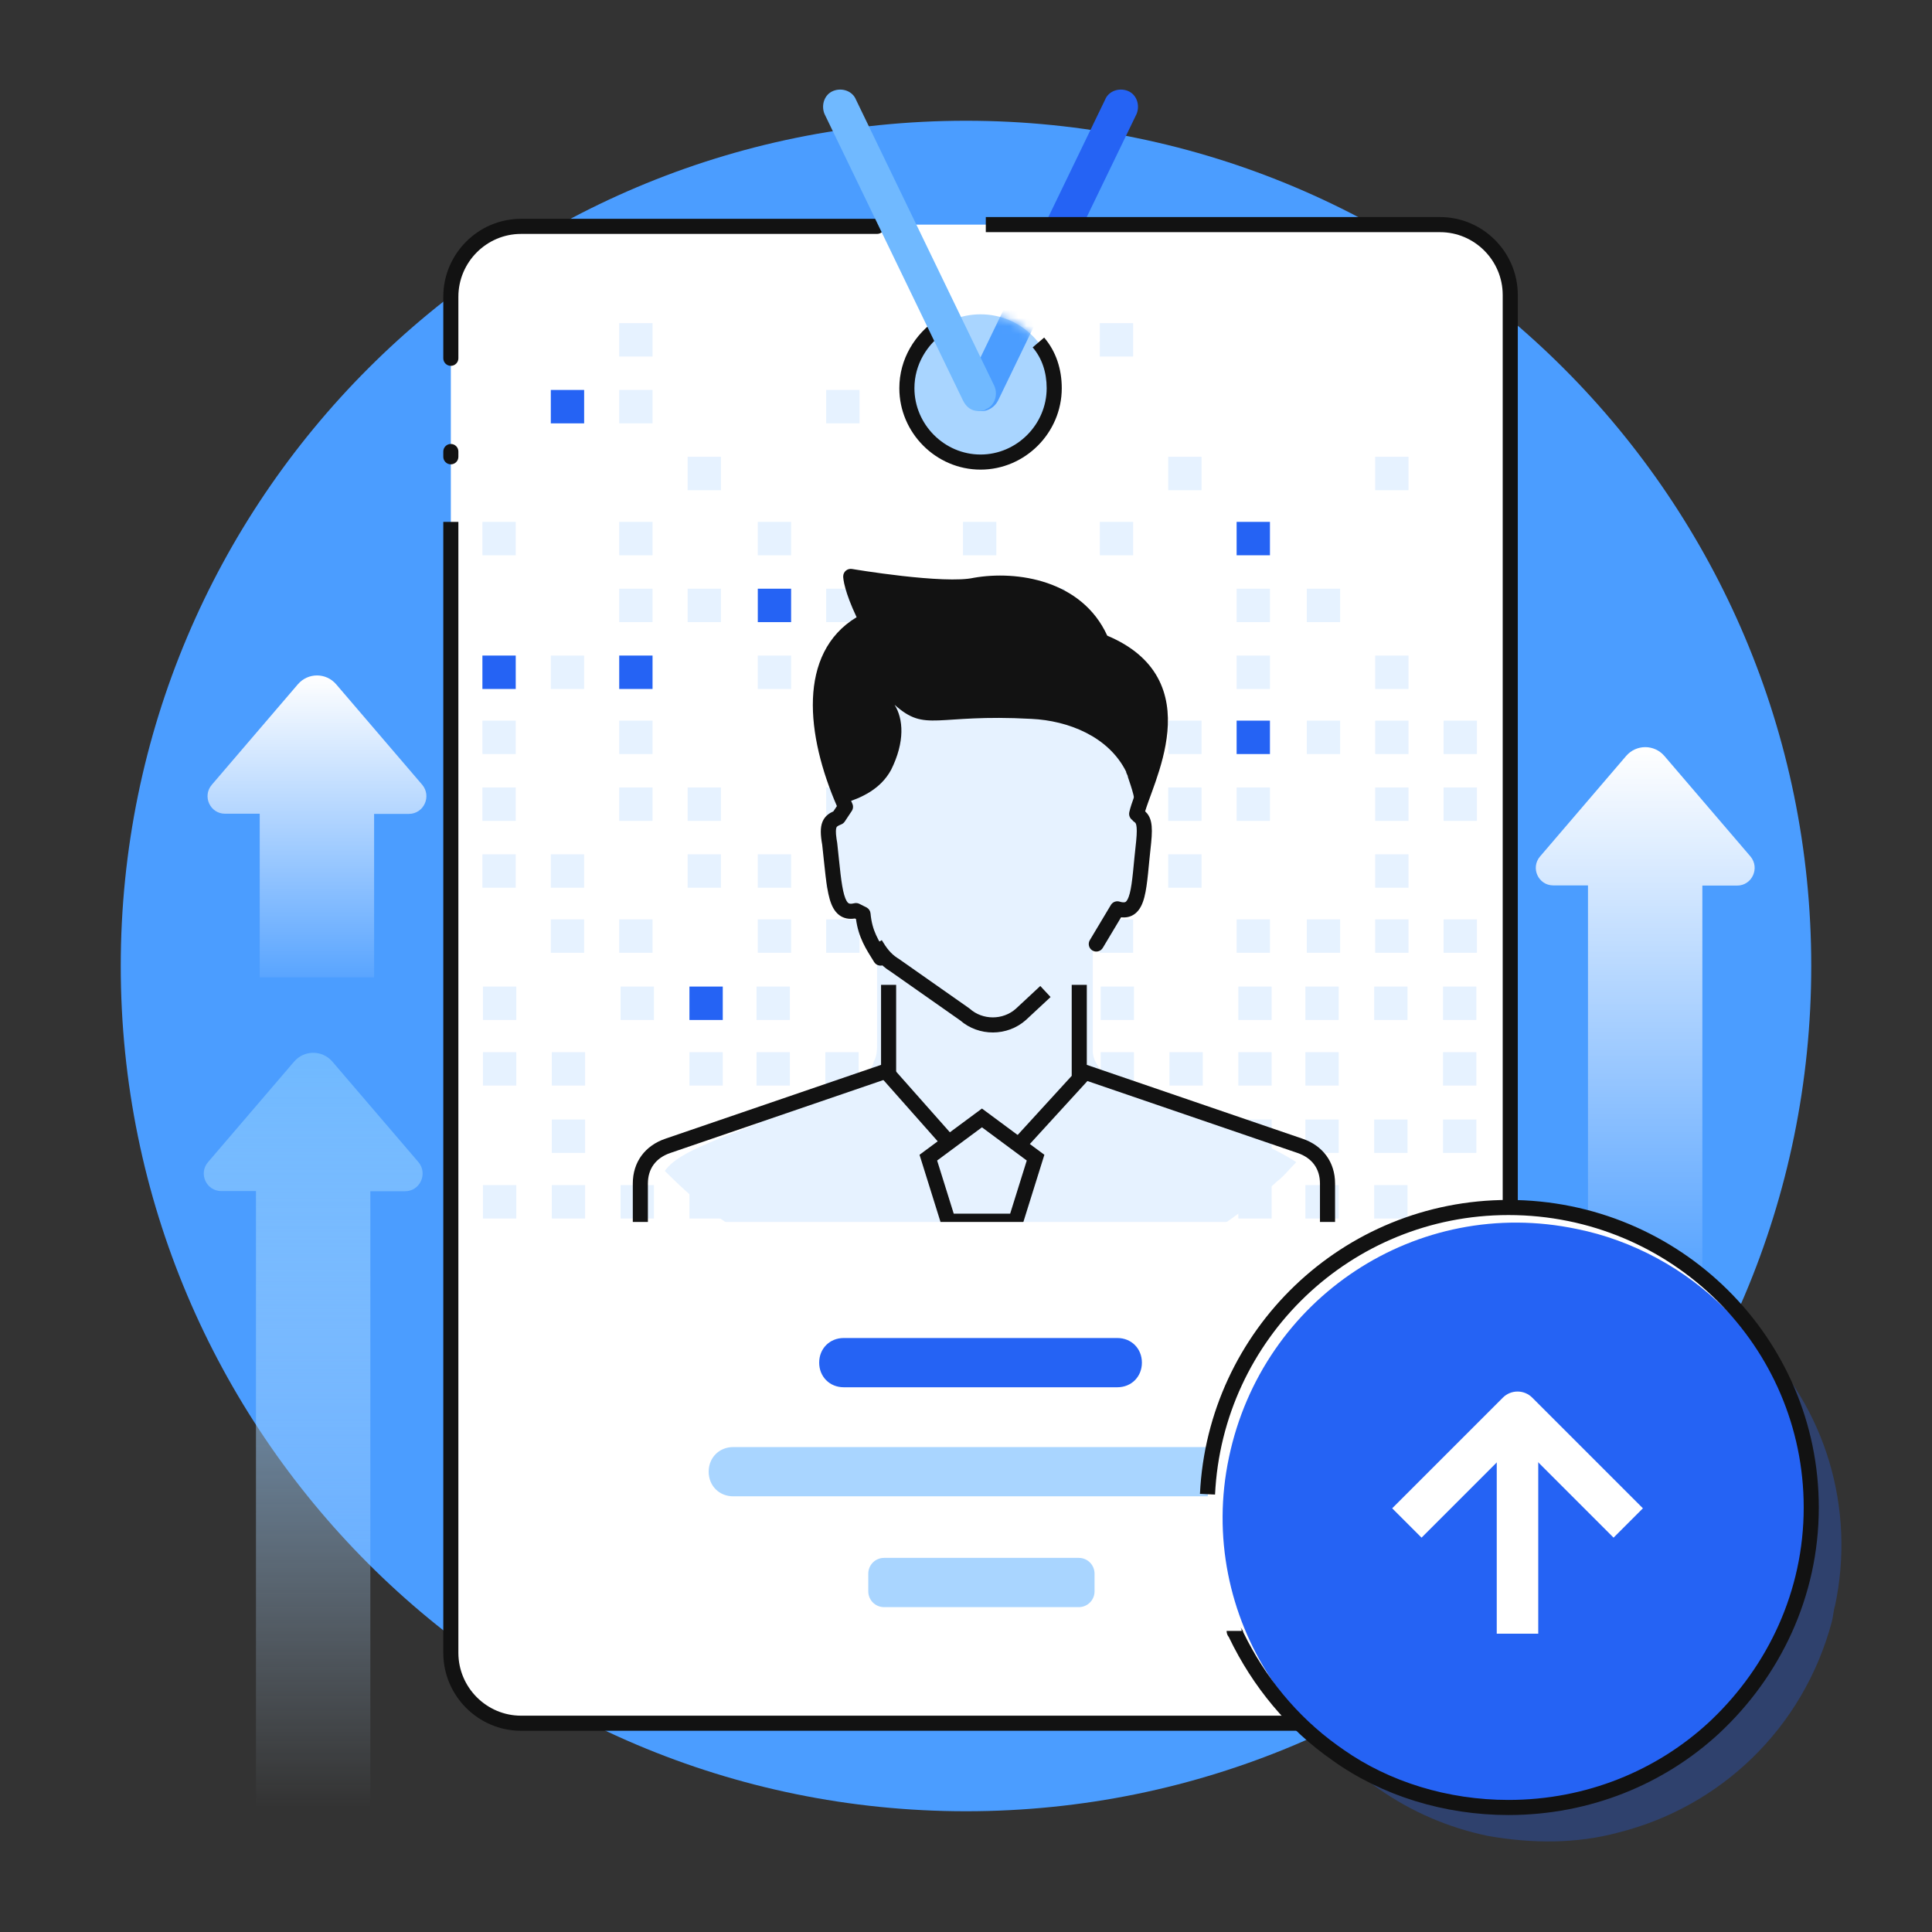 <svg width="240" height="240" viewBox="0 0 240 240" fill="none" xmlns="http://www.w3.org/2000/svg">
<rect x="0" y="0" width="240" height="240" fill="#333333" stroke="none"/>
<path d="M225 120C225 177.99 177.99 225 120 225C62.01 225 15 177.99 15 120C15 62.01 62.01 15 120 15C177.99 15 225 62.01 225 120Z" fill="#4B9DFF"/>
<path d="M122.024 51.063C121.806 51.063 121.37 51.063 121.152 50.845C120.063 50.408 119.627 49.097 120.063 48.004L137.276 12.389C137.712 11.296 139.019 10.859 140.109 11.296C141.198 11.733 141.634 13.044 141.198 14.137L123.985 49.752C123.549 50.626 122.678 51.063 122.024 51.063Z" fill="#2563F4"/>
<path d="M187.609 36.642V205.325C187.609 210.132 183.687 214.065 178.893 214.065H64.72C59.926 214.065 56.004 210.132 56.004 205.325V36.642C56.004 31.835 59.926 27.902 64.72 27.902H178.893C183.687 27.902 187.609 31.835 187.609 36.642Z" fill="white"/>
<path d="M64.066 106.125H59.926V110.277H64.066V106.125Z" fill="#E6F2FF"/>
<path d="M64.066 97.822H59.926V101.974H64.066V97.822Z" fill="#E6F2FF"/>
<path d="M64.066 89.519H59.926V93.671H64.066V89.519Z" fill="#E6F2FF"/>
<path d="M64.066 81.435H59.926V85.587H64.066V81.435Z" fill="#2563F4"/>
<path d="M64.066 64.829H59.926V68.98H64.066V64.829Z" fill="#E6F2FF"/>
<path d="M72.564 114.21H68.424V118.361H72.564V114.21Z" fill="#E6F2FF"/>
<path d="M72.564 106.125H68.424V110.277H72.564V106.125Z" fill="#E6F2FF"/>
<path d="M72.564 81.435H68.424V85.587H72.564V81.435Z" fill="#E6F2FF"/>
<path d="M72.564 48.441H68.424V52.592H72.564V48.441Z" fill="#2563F4"/>
<path d="M81.061 114.21H76.921V118.361H81.061V114.21Z" fill="#E6F2FF"/>
<path d="M81.061 97.822H76.921V101.974H81.061V97.822Z" fill="#E6F2FF"/>
<path d="M81.061 89.519H76.921V93.671H81.061V89.519Z" fill="#E6F2FF"/>
<path d="M81.061 81.435H76.921V85.587H81.061V81.435Z" fill="#2563F4"/>
<path d="M81.061 73.131H76.921V77.283H81.061V73.131Z" fill="#E6F2FF"/>
<path d="M81.061 64.829H76.921V68.98H81.061V64.829Z" fill="#E6F2FF"/>
<path d="M81.061 48.441H76.921V52.592H81.061V48.441Z" fill="#E6F2FF"/>
<path d="M81.061 40.138H76.921V44.29H81.061V40.138Z" fill="#E6F2FF"/>
<path d="M89.56 106.125H85.42V110.277H89.56V106.125Z" fill="#E6F2FF"/>
<path d="M89.56 97.822H85.42V101.974H89.56V97.822Z" fill="#E6F2FF"/>
<path d="M89.56 73.131H85.42V77.283H89.56V73.131Z" fill="#E6F2FF"/>
<path d="M89.56 56.745H85.42V60.896H89.56V56.745Z" fill="#E6F2FF"/>
<path d="M98.275 114.21H94.135V118.361H98.275V114.21Z" fill="#E6F2FF"/>
<path d="M98.275 106.125H94.135V110.277H98.275V106.125Z" fill="#E6F2FF"/>
<path d="M98.275 81.435H94.135V85.587H98.275V81.435Z" fill="#E6F2FF"/>
<path d="M98.275 73.131H94.135V77.283H98.275V73.131Z" fill="#2563F4"/>
<path d="M98.275 64.829H94.135V68.98H98.275V64.829Z" fill="#E6F2FF"/>
<path d="M106.773 114.21H102.633V118.361H106.773V114.21Z" fill="#E6F2FF"/>
<path d="M106.773 106.125H102.633V110.277H106.773V106.125Z" fill="#E6F2FF"/>
<path d="M106.773 97.822H102.633V101.974H106.773V97.822Z" fill="#E6F2FF"/>
<path d="M106.773 89.519H102.633V93.671H106.773V89.519Z" fill="#E6F2FF"/>
<path d="M106.773 81.435H102.633V85.587H106.773V81.435Z" fill="#E6F2FF"/>
<path d="M106.773 73.131H102.633V77.283H106.773V73.131Z" fill="#E6F2FF"/>
<path d="M106.773 48.441H102.633V52.592H106.773V48.441Z" fill="#E6F2FF"/>
<path d="M115.27 114.21H111.13V118.361H115.27V114.21Z" fill="#E6F2FF"/>
<path d="M115.27 106.125H111.13V110.277H115.27V106.125Z" fill="#E6F2FF"/>
<path d="M115.27 97.822H111.13V101.974H115.27V97.822Z" fill="#E6F2FF"/>
<path d="M115.27 81.435H111.13V85.587H115.27V81.435Z" fill="#E6F2FF"/>
<path d="M115.27 73.131H111.13V77.283H115.27V73.131Z" fill="#E6F2FF"/>
<path d="M123.767 114.21H119.627V118.361H123.767V114.21Z" fill="#70B9FF"/>
<path d="M123.767 106.125H119.627V110.277H123.767V106.125Z" fill="#E6F2FF"/>
<path d="M123.767 97.822H119.627V101.974H123.767V97.822Z" fill="#E6F2FF"/>
<path d="M123.767 89.519H119.627V93.671H123.767V89.519Z" fill="#E6F2FF"/>
<path d="M123.767 81.435H119.627V85.587H123.767V81.435Z" fill="#E6F2FF"/>
<path d="M123.767 64.829H119.627V68.98H123.767V64.829Z" fill="#E6F2FF"/>
<path d="M132.264 114.21H128.125V118.361H132.264V114.21Z" fill="#E6F2FF"/>
<path d="M132.264 106.125H128.125V110.277H132.264V106.125Z" fill="#E6F2FF"/>
<path d="M132.264 97.822H128.125V101.974H132.264V97.822Z" fill="#2563F4"/>
<path d="M132.264 89.519H128.125V93.671H132.264V89.519Z" fill="#E6F2FF"/>
<path d="M132.264 81.435H128.125V85.587H132.264V81.435Z" fill="#E6F2FF"/>
<path d="M132.264 73.131H128.125V77.283H132.264V73.131Z" fill="#E6F2FF"/>
<path d="M140.763 114.21H136.623V118.361H140.763V114.21Z" fill="#E6F2FF"/>
<path d="M140.763 106.125H136.623V110.277H140.763V106.125Z" fill="#E6F2FF"/>
<path d="M140.763 97.822H136.623V101.974H140.763V97.822Z" fill="#E6F2FF"/>
<path d="M140.763 81.435H136.623V85.587H140.763V81.435Z" fill="#E6F2FF"/>
<path d="M140.763 64.829H136.623V68.98H140.763V64.829Z" fill="#E6F2FF"/>
<path d="M140.763 40.138H136.623V44.29H140.763V40.138Z" fill="#E6F2FF"/>
<path d="M149.261 106.125H145.121V110.277H149.261V106.125Z" fill="#E6F2FF"/>
<path d="M149.261 97.822H145.121V101.974H149.261V97.822Z" fill="#E6F2FF"/>
<path d="M149.261 89.519H145.121V93.671H149.261V89.519Z" fill="#E6F2FF"/>
<path d="M149.261 56.745H145.121V60.896H149.261V56.745Z" fill="#E6F2FF"/>
<path d="M157.758 114.21H153.618V118.361H157.758V114.21Z" fill="#E6F2FF"/>
<path d="M157.758 97.822H153.618V101.974H157.758V97.822Z" fill="#E6F2FF"/>
<path d="M157.758 89.519H153.618V93.671H157.758V89.519Z" fill="#2563F4"/>
<path d="M157.758 81.435H153.618V85.587H157.758V81.435Z" fill="#E6F2FF"/>
<path d="M157.758 73.131H153.618V77.283H157.758V73.131Z" fill="#E6F2FF"/>
<path d="M157.758 64.829H153.618V68.98H157.758V64.829Z" fill="#2563F4"/>
<path d="M166.474 114.21H162.334V118.361H166.474V114.21Z" fill="#E6F2FF"/>
<path d="M166.474 89.519H162.334V93.671H166.474V89.519Z" fill="#E6F2FF"/>
<path d="M166.474 73.131H162.334V77.283H166.474V73.131Z" fill="#E6F2FF"/>
<path d="M174.971 114.21H170.831V118.361H174.971V114.21Z" fill="#E6F2FF"/>
<path d="M174.971 106.125H170.831V110.277H174.971V106.125Z" fill="#E6F2FF"/>
<path d="M174.971 97.822H170.831V101.974H174.971V97.822Z" fill="#E6F2FF"/>
<path d="M174.971 89.519H170.831V93.671H174.971V89.519Z" fill="#E6F2FF"/>
<path d="M174.971 81.435H170.831V85.587H174.971V81.435Z" fill="#E6F2FF"/>
<path d="M174.971 56.745H170.831V60.896H174.971V56.745Z" fill="#E6F2FF"/>
<path d="M183.469 114.21H179.329V118.361H183.469V114.21Z" fill="#E6F2FF"/>
<path d="M183.469 97.822H179.329V101.974H183.469V97.822Z" fill="#E6F2FF"/>
<path d="M183.469 89.519H179.329V93.671H183.469V89.519Z" fill="#E6F2FF"/>
<path d="M179.258 143.219L183.398 143.219L183.398 139.068L179.258 139.068L179.258 143.219Z" fill="#E6F2FF"/>
<path d="M179.258 134.854L183.398 134.854L183.398 130.702L179.258 130.702L179.258 134.854Z" fill="#E6F2FF"/>
<path d="M179.258 126.706L183.398 126.706L183.398 122.555L179.258 122.555L179.258 126.706Z" fill="#E6F2FF"/>
<path d="M170.708 151.367L174.848 151.367L174.848 147.215L170.708 147.215L170.708 151.367Z" fill="#E6F2FF"/>
<path d="M170.708 143.219L174.848 143.219L174.848 139.068L170.708 139.068L170.708 143.219Z" fill="#E6F2FF"/>
<path d="M170.708 126.706L174.848 126.706L174.848 122.555L170.708 122.555L170.708 126.706Z" fill="#E6F2FF"/>
<path d="M162.158 151.367L166.298 151.367L166.298 147.215L162.158 147.215L162.158 151.367Z" fill="#E6F2FF"/>
<path d="M162.158 143.219L166.298 143.219L166.298 139.068L162.158 139.068L162.158 143.219Z" fill="#E6F2FF"/>
<path d="M162.158 134.854L166.298 134.854L166.298 130.702L162.158 130.702L162.158 134.854Z" fill="#E6F2FF"/>
<path d="M162.158 126.706L166.298 126.706L166.298 122.555L162.158 122.555L162.158 126.706Z" fill="#E6F2FF"/>
<path d="M153.826 151.367L157.966 151.367L157.966 147.215L153.826 147.215L153.826 151.367Z" fill="#E6F2FF"/>
<path d="M153.826 143.219L157.966 143.219L157.966 139.068L153.826 139.068L153.826 143.219Z" fill="#E6F2FF"/>
<path d="M153.826 134.854L157.966 134.854L157.966 130.702L153.826 130.702L153.826 134.854Z" fill="#E6F2FF"/>
<path d="M153.826 126.706L157.966 126.706L157.966 122.555L153.826 122.555L153.826 126.706Z" fill="#E6F2FF"/>
<path d="M145.276 151.367L149.416 151.367L149.416 147.215L145.276 147.215L145.276 151.367Z" fill="#E6F2FF"/>
<path d="M145.276 143.219L149.416 143.219L149.416 139.068L145.276 139.068L145.276 143.219Z" fill="#E6F2FF"/>
<path d="M145.276 134.854L149.416 134.854L149.416 130.702L145.276 130.702L145.276 134.854Z" fill="#E6F2FF"/>
<path d="M136.726 151.367L140.866 151.367L140.866 147.215L136.726 147.215L136.726 151.367Z" fill="#E6F2FF"/>
<path d="M136.726 143.219L140.866 143.219L140.866 139.068L136.726 139.068L136.726 143.219Z" fill="#E6F2FF"/>
<path d="M136.726 134.854L140.866 134.854L140.866 130.702L136.726 130.702L136.726 134.854Z" fill="#E6F2FF"/>
<path d="M136.726 126.706L140.866 126.706L140.866 122.555L136.726 122.555L136.726 126.706Z" fill="#E6F2FF"/>
<path d="M128.177 151.367L132.317 151.367L132.317 147.215L128.177 147.215L128.177 151.367Z" fill="#E6F2FF"/>
<path d="M128.177 143.219L132.317 143.219L132.317 139.068L128.177 139.068L128.177 143.219Z" fill="#E6F2FF"/>
<path d="M128.177 134.854L132.317 134.854L132.317 130.702L128.177 130.702L128.177 134.854Z" fill="#E6F2FF"/>
<path d="M119.627 151.355H123.767V147.203H119.627V151.355Z" fill="#70B9FF"/>
<path d="M119.626 143.219L123.766 143.219L123.766 139.068L119.626 139.068L119.626 143.219Z" fill="#E6F2FF"/>
<path d="M119.626 134.854L123.766 134.854L123.766 130.702L119.626 130.702L119.626 134.854Z" fill="#E6F2FF"/>
<path d="M119.626 126.706L123.766 126.706L123.766 122.555L119.626 122.555L119.626 126.706Z" fill="#E6F2FF"/>
<path d="M111.076 151.367L115.216 151.367L115.216 147.215L111.076 147.215L111.076 151.367Z" fill="#E6F2FF"/>
<path d="M111.076 143.219L115.216 143.219L115.216 139.068L111.076 139.068L111.076 143.219Z" fill="#E6F2FF"/>
<path d="M111.13 134.967H115.27V130.816H111.13V134.967Z" fill="#2563F4"/>
<path d="M111.076 126.706L115.216 126.706L115.216 122.555L111.076 122.555L111.076 126.706Z" fill="#E6F2FF"/>
<path d="M102.526 151.367L106.666 151.367L106.666 147.215L102.526 147.215L102.526 151.367Z" fill="#E6F2FF"/>
<path d="M102.526 143.219L106.666 143.219L106.666 139.068L102.526 139.068L102.526 143.219Z" fill="#E6F2FF"/>
<path d="M102.526 134.854L106.666 134.854L106.666 130.702L102.526 130.702L102.526 134.854Z" fill="#E6F2FF"/>
<path d="M93.977 143.219L98.117 143.219L98.117 139.068L93.977 139.068L93.977 143.219Z" fill="#E6F2FF"/>
<path d="M93.977 134.854L98.117 134.854L98.117 130.702L93.977 130.702L93.977 134.854Z" fill="#E6F2FF"/>
<path d="M93.977 126.706L98.117 126.706L98.117 122.555L93.977 122.555L93.977 126.706Z" fill="#E6F2FF"/>
<path d="M85.644 151.367L89.784 151.367L89.784 147.215L85.644 147.215L85.644 151.367Z" fill="#E6F2FF"/>
<path d="M85.644 134.854L89.784 134.854L89.784 130.702L85.644 130.702L85.644 134.854Z" fill="#E6F2FF"/>
<path d="M85.644 126.706L89.784 126.706L89.784 122.555L85.644 122.555L85.644 126.706Z" fill="#2563F4"/>
<path d="M77.094 151.367L81.234 151.367L81.234 147.215L77.094 147.215L77.094 151.367Z" fill="#E6F2FF"/>
<path d="M77.094 126.706L81.234 126.706L81.234 122.555L77.094 122.555L77.094 126.706Z" fill="#E6F2FF"/>
<path d="M68.545 151.367L72.685 151.367L72.685 147.215L68.545 147.215L68.545 151.367Z" fill="#E6F2FF"/>
<path d="M68.545 143.219L72.685 143.219L72.685 139.068L68.545 139.068L68.545 143.219Z" fill="#E6F2FF"/>
<path d="M68.545 134.854L72.685 134.854L72.685 130.702L68.545 130.702L68.545 134.854Z" fill="#E6F2FF"/>
<path d="M59.994 151.367L64.134 151.367L64.134 147.215L59.994 147.215L59.994 151.367Z" fill="#E6F2FF"/>
<path d="M59.994 134.854L64.134 134.854L64.134 130.702L59.994 130.702L59.994 134.854Z" fill="#E6F2FF"/>
<path d="M59.994 126.706L64.134 126.706L64.134 122.555L59.994 122.555L59.994 126.706Z" fill="#E6F2FF"/>
<path d="M121.807 57.4C126.861 57.4 130.958 53.291 130.958 48.223C130.958 43.155 126.861 39.046 121.807 39.046C116.753 39.046 112.656 43.155 112.656 48.223C112.656 53.291 116.753 57.4 121.807 57.4Z" fill="#A9D5FF"/>
<mask id="mask0_399_21570" style="mask-type:alpha" maskUnits="userSpaceOnUse" x="112" y="39" width="19" height="19">
<path d="M121.807 57.4C126.861 57.4 130.958 53.291 130.958 48.223C130.958 43.155 126.861 39.046 121.807 39.046C116.753 39.046 112.656 43.155 112.656 48.223C112.656 53.291 116.753 57.4 121.807 57.4Z" fill="#A9D5FF"/>
</mask>
<g mask="url(#mask0_399_21570)">
<path d="M122.024 51.063C121.806 51.063 121.37 51.063 121.152 50.845C120.063 50.408 119.627 49.097 120.063 48.004L137.276 12.389C137.712 11.296 139.019 10.859 140.109 11.296C141.198 11.733 141.634 13.044 141.198 14.137L123.985 49.752C123.549 50.626 122.678 51.063 122.024 51.063Z" fill="#4B9DFF"/>
</g>
<path d="M111.718 48.223C111.718 44.595 113.65 41.478 116.492 39.578L117.534 41.137C115.147 42.733 113.593 45.297 113.593 48.223C113.593 52.733 117.316 56.463 121.807 56.463C126.298 56.463 130.021 52.734 130.021 48.223C130.021 46.228 129.426 44.487 128.284 43.151L129.71 41.933C131.183 43.656 131.896 45.848 131.896 48.223C131.896 53.764 127.338 58.338 121.807 58.338C116.275 58.338 111.718 53.764 111.718 48.223Z" fill="#121212"/>
<path d="M161.026 144.363C160.155 145.237 159.501 146.111 158.629 146.766C148.824 155.943 135.751 161.406 121.153 161.406C109.605 161.406 98.71 157.91 89.777 151.573C87.162 149.825 84.765 147.64 82.586 145.455C83.676 143.926 85.855 142.833 90.213 141.085L91.956 140.43C95.224 139.119 99.8 137.371 105.683 134.967C106.554 134.53 107.426 134.093 107.861 133.219C108.079 132.782 108.515 132.345 108.515 131.908C108.951 131.253 108.951 130.379 108.951 129.505V118.361C108.733 118.143 108.733 117.924 108.515 117.706C107.644 116.176 106.99 114.647 106.772 112.899L105.9 112.462C103.068 113.117 103.286 110.058 102.632 104.159C102.414 101.755 102.632 101.318 103.722 100.881L104.593 99.57C102.414 94.763 101.543 90.83 101.543 87.334C101.543 81.872 103.939 78.157 107.208 76.409C105.683 72.913 105.465 71.384 105.465 71.384C105.465 71.384 117.013 73.35 120.935 72.476C125.946 71.384 133.79 72.695 136.623 79.468C137.276 79.687 137.712 79.905 138.366 80.124C142.07 82.09 143.377 84.712 143.813 87.553C144.467 92.797 141.634 98.478 140.98 100.881C140.98 100.881 140.98 101.1 141.198 101.1C142.07 101.537 142.288 102.192 141.852 104.377C141.198 110.058 141.416 113.336 138.584 112.68L135.969 117.05C135.969 117.487 135.751 117.706 135.751 118.143C135.751 119.017 135.751 120.546 135.751 129.723C135.751 129.942 135.751 130.379 135.751 130.597C135.751 131.471 136.187 132.127 136.623 132.782C136.841 133.001 137.058 133.219 137.276 133.438C137.93 134.093 138.584 134.53 139.455 134.967C145.992 137.808 150.785 139.556 154.272 140.867C157.54 142.396 159.719 143.489 161.026 144.363Z" fill="#E6F2FF"/>
<path d="M140.981 100.881C141.198 99.57 140.545 97.822 140.109 96.511C140.109 96.293 139.891 96.074 139.891 95.856C137.712 91.486 132.701 89.519 128.125 89.301C116.141 88.645 115.052 91.049 111.13 87.553C112.219 89.301 112.437 92.141 110.694 95.637C109.387 98.041 106.99 99.133 104.811 99.789C99.364 87.334 101.979 79.468 107.426 76.628C105.683 72.913 105.465 71.384 105.465 71.384C105.465 71.384 117.013 73.35 120.935 72.476C125.946 71.384 133.79 72.695 136.623 79.468C141.416 81.435 143.377 84.494 143.813 87.771C144.685 93.015 141.634 98.696 140.981 100.881Z" fill="#121212"/>
<path d="M109.537 116.788C110.122 117.766 110.649 118.459 111.449 118.985L111.613 119.088L111.668 119.124L120.384 125.242L120.469 125.309C122.073 126.739 124.584 126.74 126.189 125.313L129.229 122.483L130.507 123.855L127.456 126.695C127.451 126.7 127.446 126.705 127.441 126.709C125.141 128.759 121.59 128.773 119.273 126.753L110.608 120.671C109.346 119.9 108.604 118.88 107.928 117.751L109.537 116.788Z" fill="#121212"/>
<path d="M105.078 70.886C105.289 70.708 105.568 70.632 105.84 70.678L105.841 70.679C105.842 70.679 105.845 70.679 105.847 70.68C105.852 70.681 105.86 70.682 105.871 70.684C105.892 70.687 105.924 70.692 105.966 70.699C106.05 70.713 106.175 70.734 106.335 70.76C106.656 70.811 107.119 70.884 107.686 70.969C108.823 71.139 110.378 71.355 112.052 71.545C113.729 71.735 115.514 71.896 117.116 71.956C118.741 72.017 120.094 71.971 120.948 71.78L120.991 71.772C123.624 71.312 127.001 71.366 130.118 72.437C133.15 73.478 135.97 75.5 137.547 78.964C140.658 80.272 142.646 82.064 143.796 84.147C144.983 86.297 145.22 88.652 145.019 90.887C144.818 93.118 144.176 95.285 143.549 97.107C143.236 98.013 142.916 98.865 142.661 99.574C142.493 100.042 142.355 100.444 142.252 100.785C142.605 101.106 142.857 101.522 142.985 102.099C143.129 102.748 143.112 103.587 143.002 104.689C143.002 104.694 143.002 104.699 143.001 104.703C142.838 106.122 142.732 107.37 142.614 108.51C142.498 109.622 142.37 110.627 142.16 111.44C141.957 112.226 141.632 113.024 140.981 113.517C140.467 113.906 139.877 114.016 139.264 113.951L136.991 117.751C136.725 118.195 136.15 118.34 135.705 118.074C135.261 117.808 135.116 117.232 135.382 116.788L137.997 112.418L138.041 112.351C138.274 112.027 138.691 111.884 139.078 112.003C139.626 112.172 139.792 112.065 139.849 112.022C139.974 111.927 140.167 111.66 140.345 110.971C140.516 110.309 140.633 109.431 140.749 108.316C140.862 107.231 140.974 105.911 141.138 104.489C141.244 103.416 141.228 102.838 141.155 102.505C141.1 102.258 141.029 102.187 140.895 102.098C140.798 102.033 140.715 101.952 140.65 101.859C140.582 101.81 140.52 101.753 140.467 101.687C140.289 101.465 140.221 101.175 140.283 100.897C140.407 100.339 140.638 99.662 140.897 98.94C141.165 98.195 141.468 97.389 141.776 96.497C142.388 94.72 142.971 92.722 143.151 90.719C143.331 88.721 143.105 86.774 142.155 85.053C141.211 83.344 139.494 81.751 136.494 80.558C136.26 80.465 136.073 80.281 135.975 80.049C134.684 76.961 132.256 75.154 129.509 74.21C126.747 73.261 123.702 73.204 121.325 73.616C120.22 73.857 118.674 73.891 117.045 73.83C115.379 73.767 113.542 73.6 111.841 73.408C110.138 73.215 108.561 72.995 107.41 72.823C107.217 72.795 107.037 72.767 106.87 72.741C107.109 73.556 107.575 74.827 108.482 76.647C108.713 77.109 108.526 77.671 108.064 77.903C104.532 79.674 103.015 82.907 102.861 86.879C102.705 90.887 103.955 95.545 105.884 99.843C106.016 100.136 105.987 100.477 105.809 100.745L104.938 102.056C104.833 102.214 104.682 102.337 104.506 102.407C103.993 102.613 103.942 102.71 103.908 102.795C103.84 102.959 103.787 103.336 103.921 104.231L103.99 104.648L104 104.711C104.166 106.212 104.284 107.476 104.417 108.581C104.549 109.683 104.686 110.533 104.868 111.165C105.055 111.817 105.249 112.08 105.381 112.18C105.457 112.238 105.624 112.33 106.108 112.208L106.19 112.192C106.383 112.161 106.581 112.191 106.756 112.279L107.628 112.717L107.681 112.745C107.941 112.898 108.114 113.167 108.141 113.47C108.337 115.627 109.089 116.767 110.182 118.522C110.456 118.961 110.322 119.539 109.882 119.813C109.443 120.087 108.864 119.952 108.591 119.513C107.579 117.89 106.65 116.492 106.333 114.165L106.203 114.1C105.505 114.209 104.827 114.113 104.247 113.673C103.623 113.2 103.286 112.451 103.065 111.683C102.839 110.895 102.689 109.915 102.555 108.805C102.423 107.703 102.297 106.378 102.137 104.936C101.926 103.754 101.873 102.813 102.173 102.082C102.466 101.37 103.019 101.017 103.53 100.785L103.963 100.135C102.085 95.816 100.822 91.055 100.987 86.807C101.148 82.656 102.689 78.91 106.412 76.673C105.664 75.086 105.252 73.922 105.025 73.112C104.892 72.641 104.823 72.288 104.786 72.042C104.767 71.918 104.757 71.821 104.751 71.748C104.749 71.712 104.747 71.682 104.746 71.657C104.745 71.645 104.745 71.635 104.745 71.626V71.604C104.745 71.603 104.745 71.603 105.682 71.603H104.745C104.745 71.326 104.867 71.064 105.078 70.886ZM140.478 101.333C140.478 101.338 140.479 101.342 140.479 101.347C140.479 101.356 140.48 101.365 140.48 101.374L140.478 101.326C140.478 101.328 140.478 101.331 140.478 101.333Z" fill="#121212"/>
<path d="M78.609 147.015C78.609 144.383 80.108 142.306 82.697 141.44L109.448 132.282V122.344H111.323V133.622L83.305 143.214L83.297 143.217C81.45 143.833 80.484 145.208 80.484 147.015V169.219H78.609V147.015Z" fill="#121212"/>
<path d="M163.971 147.015C163.971 145.208 163.005 143.833 161.158 143.217L161.151 143.214L133.132 133.622V122.344H135.007V132.282L161.759 141.44C164.348 142.306 165.846 144.383 165.846 147.015V169.219H163.971V147.015Z" fill="#121212"/>
<path d="M129.736 143.451L126.864 152.64H117.098L114.226 143.451L121.981 137.707L129.736 143.451ZM116.414 144.164L118.476 150.765H125.486L127.548 144.164L121.981 140.04L116.414 144.164Z" fill="#121212"/>
<path d="M118.715 151.833L116.248 169.349L114.392 169.088L116.858 151.571L118.715 151.833Z" fill="#121212"/>
<path d="M129.322 169.075L127.469 169.362L124.755 151.846L126.608 151.559L129.322 169.075Z" fill="#121212"/>
<path d="M118.489 141.212L117.085 142.455L109.437 133.82L110.841 132.577L118.489 141.212Z" fill="#121212"/>
<path d="M135.502 133.831L127.607 142.466L126.223 141.201L134.118 132.566L135.502 133.831Z" fill="#121212"/>
<path d="M187.609 151.792V205.325C187.609 210.132 183.687 214.065 178.893 214.065H64.72C59.926 214.065 56.004 210.132 56.004 205.325V151.792H187.609Z" fill="white"/>
<path d="M138.802 172.331H104.811C103.068 172.331 101.761 171.02 101.761 169.272C101.761 167.524 103.068 166.213 104.811 166.213H138.802C140.545 166.213 141.852 167.524 141.852 169.272C141.852 171.02 140.545 172.331 138.802 172.331Z" fill="#2563F4"/>
<path d="M152.747 185.878H91.084C89.341 185.878 88.034 184.567 88.034 182.819C88.034 181.071 89.341 179.76 91.084 179.76H152.747C154.49 179.76 155.797 181.071 155.797 182.819C155.797 184.567 154.272 185.878 152.747 185.878Z" fill="#A9D5FF"/>
<path d="M134.008 199.644H109.822C108.733 199.644 107.861 198.77 107.861 197.677V195.492C107.861 194.4 108.733 193.526 109.822 193.526H134.008C135.097 193.526 135.969 194.4 135.969 195.492V197.677C135.969 198.77 135.097 199.644 134.008 199.644Z" fill="#A9D5FF"/>
<path d="M55.067 56.744V56.089C55.067 55.571 55.487 55.151 56.004 55.151C56.522 55.151 56.942 55.571 56.942 56.089V56.744C56.942 57.262 56.522 57.682 56.004 57.682C55.487 57.682 55.067 57.262 55.067 56.744Z" fill="#121212"/>
<path d="M55.067 205.325V64.829H56.942V205.325C56.942 209.616 60.447 213.127 64.72 213.127H178.893C183.167 213.127 186.671 209.616 186.671 205.325V36.642C186.671 32.351 183.167 28.84 178.893 28.84H122.46V26.965H178.893C184.207 26.965 188.546 31.32 188.546 36.642V205.325C188.546 210.647 184.207 215.002 178.893 215.002H64.72C59.406 215.002 55.067 210.647 55.067 205.325Z" fill="#121212"/>
<path d="M55.067 44.508V36.861C55.067 31.538 59.406 27.183 64.72 27.183H108.951C109.469 27.183 109.889 27.603 109.889 28.121C109.889 28.638 109.469 29.058 108.951 29.058H64.72C60.447 29.058 56.942 32.569 56.942 36.861V44.508C56.942 45.026 56.522 45.446 56.004 45.446C55.487 45.446 55.067 45.026 55.067 44.508Z" fill="#121212"/>
<path d="M121.588 51.063C120.716 51.063 120.063 50.626 119.627 49.752L102.414 14.137C101.978 13.044 102.414 11.733 103.503 11.296C104.593 10.859 105.9 11.296 106.336 12.389L123.549 48.004C123.985 49.097 123.549 50.408 122.46 50.845C122.242 51.063 121.806 51.063 121.588 51.063Z" fill="#70B9FF"/>
<path d="M51.978 144.359L41.29 131.88C40.031 130.415 37.791 130.415 36.533 131.88L25.845 144.359C24.629 145.781 25.631 147.958 27.487 147.958H31.797V224.531H46.005V147.98H50.314C52.191 147.98 53.172 145.781 51.978 144.359Z" fill="url(#paint0_linear_399_21570)"/>
<path d="M217.447 106.39L206.759 93.912C205.5 92.446 203.26 92.446 202.001 93.912L191.313 106.39C190.098 107.812 191.1 109.989 192.956 109.989H197.265V186.562H211.473V110.011H215.783C217.66 110.011 218.641 107.812 217.447 106.39Z" fill="url(#paint1_linear_399_21570)"/>
<path d="M52.447 97.484L41.759 85.005C40.5 83.54 38.26 83.54 37.001 85.005L26.314 97.484C25.098 98.906 26.1 101.083 27.956 101.083H32.265V121.406H46.473V101.105H50.782C52.66 101.105 53.641 98.906 52.447 97.484Z" fill="url(#paint2_linear_399_21570)"/>
<path d="M224.206 194.923C224.008 195.517 224.008 196.308 223.81 196.902C220.248 210.561 209.56 220.459 196.695 223.824C191.352 225.21 185.612 225.408 179.873 224.22C159.488 220.063 146.623 200.069 150.779 179.878C154.936 159.489 174.925 146.623 195.113 150.78C202.237 152.363 208.768 155.728 214.112 161.073C223.018 169.585 226.779 182.452 224.206 194.923Z" fill="white"/>
<path opacity="0.3" d="M227.953 199.475C227.755 200.071 227.755 200.666 227.557 201.46C223.99 214.754 213.685 224.478 201.003 227.653C195.85 229.042 190.302 229.041 184.753 228.049C164.937 223.882 152.254 204.436 156.415 184.792C160.577 164.949 179.997 152.249 199.616 156.417C206.552 157.806 213.091 161.377 218.045 166.338C226.764 174.871 230.529 187.371 227.953 199.475Z" fill="#2563F4"/>
<path d="M224.203 195.725C224.005 196.32 224.005 196.916 223.807 197.709C220.24 211.004 209.935 220.727 197.252 223.902C192.1 225.291 186.552 225.292 181.003 224.299C161.187 220.132 148.504 200.686 152.665 181.041C156.827 161.199 176.049 148.5 195.865 152.667C202.801 154.056 209.341 157.627 214.295 162.588C223.014 171.12 226.779 183.621 224.203 195.725Z" fill="#2563F4"/>
<path d="M224.063 187.266C224.063 167.27 207.691 150.938 187.382 150.938C167.776 150.938 151.859 166.343 150.937 185.659L149.063 185.57C150.034 165.262 166.768 149.062 187.382 149.062C208.713 149.063 225.938 166.222 225.938 187.266C225.938 198.396 221.082 208.309 213.573 215.311L213.571 215.313C206.776 221.603 197.56 225.469 187.382 225.469C179.392 225.469 171.626 223.056 165.542 218.689C159.963 214.817 155.606 209.502 152.704 203.475C152.69 203.446 152.678 203.417 152.667 203.387C152.629 203.342 152.585 203.285 152.546 203.22C152.438 203.041 152.375 202.83 152.375 202.597H154.25C154.25 202.481 154.216 202.359 154.152 202.253C154.106 202.175 154.051 202.127 154.092 202.168C154.11 202.185 154.224 202.293 154.315 202.445C154.377 202.547 154.423 202.66 154.452 202.781C157.139 208.313 161.102 213.191 166.129 216.808L166.623 217.157L166.635 217.165L166.906 217.358C172.611 221.36 179.876 223.594 187.382 223.594C197.076 223.594 205.84 219.913 212.294 213.94L212.628 213.625C219.597 206.967 224.063 197.669 224.063 187.266Z" fill="#121212"/>
<path fill-rule="evenodd" clip-rule="evenodd" d="M191.087 175.44V202.943H185.931V175.44H191.087Z" fill="white"/>
<path fill-rule="evenodd" clip-rule="evenodd" d="M188.516 172.862C189.199 172.862 189.855 173.133 190.339 173.617L204.089 187.367L200.443 191.013L188.516 179.086L176.589 191.013L172.943 187.367L186.693 173.617C187.176 173.133 187.832 172.862 188.516 172.862Z" fill="white"/>
<defs>
<linearGradient id="paint0_linear_399_21570" x1="38.906" y1="130.781" x2="38.906" y2="224.531" gradientUnits="userSpaceOnUse">
<stop stop-color="#70B9FF"/>
<stop offset="1" stop-color="#CCE6FF" stop-opacity="0"/>
</linearGradient>
<linearGradient id="paint1_linear_399_21570" x1="204.375" y1="92.812" x2="204.375" y2="163.125" gradientUnits="userSpaceOnUse">
<stop stop-color="white"/>
<stop offset="1" stop-color="white" stop-opacity="0"/>
</linearGradient>
<linearGradient id="paint2_linear_399_21570" x1="39.375" y1="83.906" x2="39.375" y2="124.688" gradientUnits="userSpaceOnUse">
<stop stop-color="white"/>
<stop offset="1" stop-color="white" stop-opacity="0"/>
</linearGradient>
</defs>
</svg>

